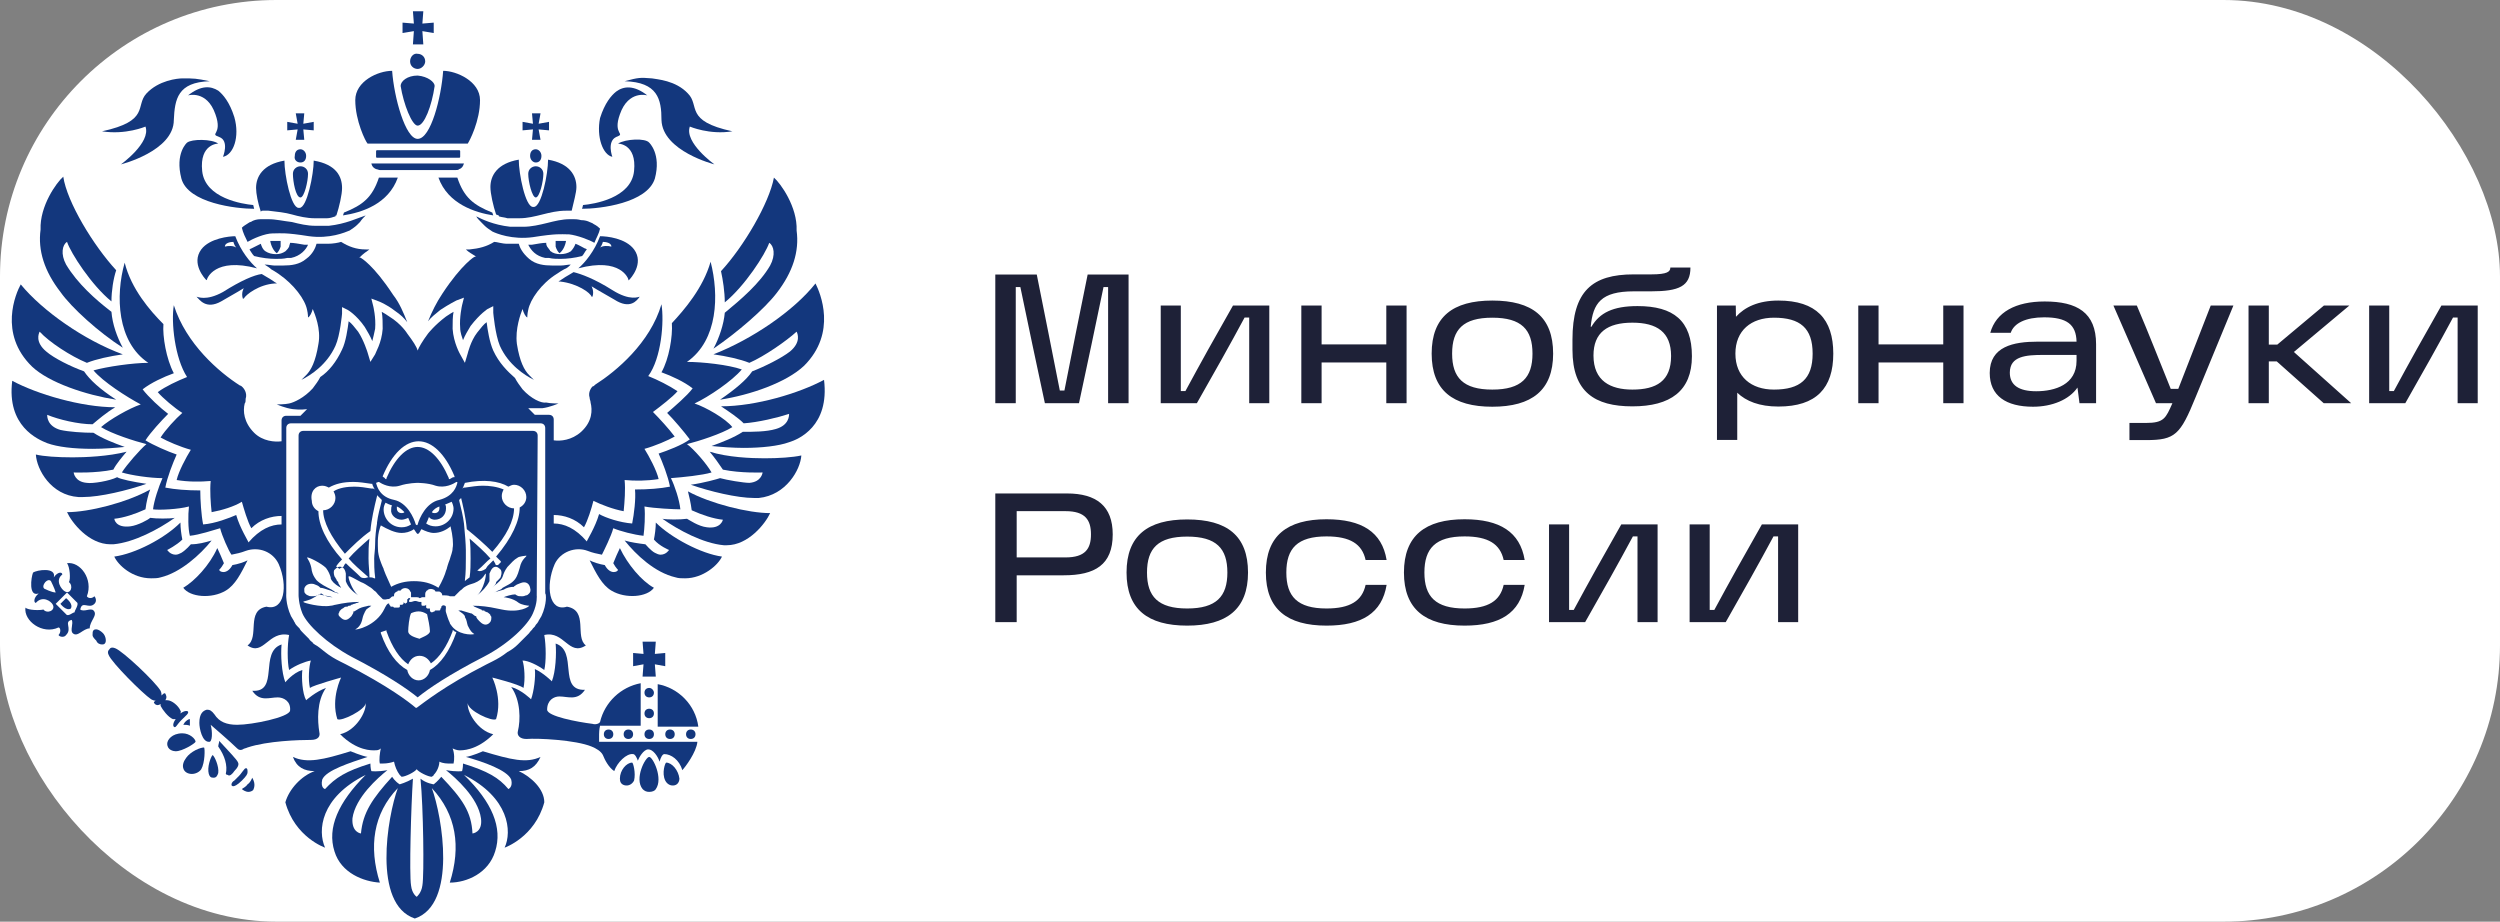 <?xml version="1.0" encoding="UTF-8"?> <svg xmlns="http://www.w3.org/2000/svg" width="217" height="80" viewBox="0 0 217 80" fill="none"><rect x="0" y="0" width="217" height="80" fill="#808080" stroke="none"/> <g clip-path="url(#clip0_2301_40091)"> <rect width="217" height="80" rx="24" fill="white"></rect> <path d="M56.351 59.713C56.105 59.713 55.941 59.877 55.941 60.123C55.941 60.369 56.105 60.533 56.351 60.533C56.597 60.533 56.761 60.369 56.761 60.123C56.761 59.959 56.597 59.713 56.351 59.713Z" fill="#13377D"></path> <path d="M57.746 63.733C57.746 63.979 57.91 64.143 58.156 64.143C58.402 64.143 58.566 63.979 58.566 63.733C58.566 63.487 58.402 63.322 58.156 63.322C57.91 63.322 57.746 63.487 57.746 63.733Z" fill="#13377D"></path> <path d="M56.351 63.322C56.105 63.322 55.941 63.487 55.941 63.733C55.941 63.979 56.105 64.143 56.351 64.143C56.597 64.143 56.761 63.979 56.761 63.733C56.761 63.487 56.597 63.322 56.351 63.322Z" fill="#13377D"></path> <path d="M59.549 63.733C59.549 63.979 59.713 64.143 59.959 64.143C60.205 64.143 60.37 63.979 60.37 63.733C60.37 63.487 60.205 63.322 59.959 63.322C59.713 63.322 59.549 63.487 59.549 63.733Z" fill="#13377D"></path> <path d="M55.775 55.694L55.857 56.76L54.954 56.678V57.826L55.857 57.662L55.775 58.729H56.923L56.841 57.662L57.743 57.826V56.678L56.841 56.76L56.923 55.694H55.775Z" fill="#13377D"></path> <path d="M57.088 59.385V63.077H60.615C60.369 61.19 58.893 59.713 57.088 59.385Z" fill="#13377D"></path> <path d="M56.351 61.518C56.105 61.518 55.941 61.682 55.941 61.928C55.941 62.174 56.105 62.338 56.351 62.338C56.597 62.338 56.761 62.174 56.761 61.928C56.761 61.682 56.597 61.518 56.351 61.518Z" fill="#13377D"></path> <path d="M57.826 66.194C57.744 66.194 57.416 67.096 57.744 67.752C57.908 68.08 58.236 68.244 58.564 68.162C58.892 68.08 58.974 67.752 58.974 67.588C58.892 66.85 58.318 66.194 57.826 66.194Z" fill="#13377D"></path> <path d="M54.873 66.194C54.381 66.194 53.807 66.85 53.807 67.588C53.807 67.834 53.889 68.08 54.217 68.162C54.545 68.244 54.873 68.08 55.037 67.752C55.201 67.096 54.955 66.194 54.873 66.194Z" fill="#13377D"></path> <path d="M56.35 65.701C56.022 65.701 55.038 67.588 55.776 68.49C55.94 68.654 56.104 68.736 56.35 68.736C56.596 68.736 56.843 68.654 56.925 68.49C57.581 67.588 56.678 65.701 56.35 65.701Z" fill="#13377D"></path> <path d="M52.002 63.733C52.002 63.322 52.084 62.994 52.084 62.994H55.612V62.666V60.041V59.303C53.889 59.631 52.494 60.944 52.084 62.666C52.002 62.83 51.674 62.912 51.428 62.83C50.116 62.666 47.491 62.174 47.491 61.6C47.491 60.78 48.065 60.452 48.557 60.452C49.295 60.452 50.116 60.862 50.772 59.877C48.393 59.959 50.198 56.514 48.229 55.858C48.311 56.76 48.229 58.319 47.901 59.139C47.901 59.139 47.163 58.401 46.424 58.073C46.506 58.729 46.342 60.041 46.096 60.698C46.096 60.698 45.276 59.877 44.373 59.631C45.194 60.78 45.194 62.502 44.948 63.487C44.866 63.815 45.112 64.143 45.686 64.143C46.67 64.061 49.952 64.225 51.346 64.799C51.756 64.963 52.166 65.209 52.33 65.537C52.494 65.948 52.822 66.604 53.315 66.932C53.561 66.194 54.381 65.373 54.955 65.455C55.119 65.455 55.283 65.783 55.365 66.029C55.447 65.783 55.858 65.045 56.268 65.045C56.678 65.045 57.088 65.619 57.252 66.112C57.334 65.783 57.498 65.455 57.662 65.455C58.236 65.455 58.975 65.948 59.221 66.85C59.467 66.604 60.451 65.291 60.533 64.389H52.002C52.002 64.471 52.002 64.143 52.002 63.733Z" fill="#13377D"></path> <path d="M54.134 63.733C54.134 63.979 54.298 64.143 54.544 64.143C54.79 64.143 54.954 63.979 54.954 63.733C54.954 63.487 54.79 63.322 54.544 63.322C54.298 63.322 54.134 63.487 54.134 63.733Z" fill="#13377D"></path> <path d="M52.414 63.733C52.414 63.979 52.578 64.143 52.824 64.143C53.07 64.143 53.234 63.979 53.234 63.733C53.234 63.487 53.07 63.322 52.824 63.322C52.578 63.322 52.414 63.487 52.414 63.733Z" fill="#13377D"></path> <path d="M18.452 65.537C18.288 65.701 17.96 66.603 18.124 67.178C18.206 67.424 18.288 67.506 18.534 67.506C18.78 67.506 18.862 67.342 18.944 67.096C19.026 66.522 18.616 65.619 18.452 65.537Z" fill="#13377D"></path> <path d="M21.487 68.08C21.323 68.326 21.076 68.408 20.994 68.49C21.076 68.572 21.323 68.736 21.569 68.736C21.733 68.736 21.897 68.654 21.979 68.572C22.225 68.08 21.979 67.67 21.897 67.506C21.815 67.67 21.733 67.916 21.487 68.08Z" fill="#13377D"></path> <path d="M20.338 66.932C20.666 66.604 20.748 66.358 20.666 66.194C20.584 65.947 19.846 65.209 19.026 64.307C19.026 64.471 18.944 64.635 18.944 64.799C19.518 65.619 19.764 66.439 19.6 67.178C19.682 67.26 19.682 67.26 19.764 67.26C19.928 67.424 20.174 67.178 20.338 66.932Z" fill="#13377D"></path> <path d="M21.489 67.014C21.489 66.85 21.489 66.768 21.407 66.686H21.325C21.243 66.686 21.161 66.85 21.079 66.932C20.997 67.014 20.915 67.178 20.751 67.342C20.587 67.506 20.505 67.588 20.34 67.752C20.176 67.834 20.094 67.998 20.094 68.08C20.094 68.08 20.094 68.08 20.094 68.162C20.176 68.244 20.176 68.244 20.259 68.244C20.34 68.244 20.587 68.162 20.997 67.752C21.407 67.342 21.489 67.178 21.489 67.014Z" fill="#13377D"></path> <path d="M16.072 62.666C16.072 62.666 15.99 62.748 15.908 62.912C16.072 62.912 16.318 62.912 16.482 62.994C16.482 62.83 16.482 62.584 16.482 62.42C16.318 62.42 16.154 62.584 16.072 62.666Z" fill="#13377D"></path> <path d="M18.287 62.912C18.287 62.912 20.01 64.389 20.584 64.963C20.748 65.127 20.912 65.127 21.076 65.045C21.158 64.963 21.323 64.963 21.487 64.881C23.209 64.307 25.998 64.225 26.983 64.225C27.639 64.225 27.803 63.897 27.721 63.569C27.557 62.584 27.475 60.861 28.295 59.713C27.393 60.041 26.572 60.779 26.572 60.779C26.244 60.205 26.162 58.811 26.244 58.154C25.424 58.401 24.768 59.221 24.768 59.221C24.44 58.401 24.358 56.842 24.44 55.94C22.471 56.596 24.276 60.123 21.897 59.959C22.553 60.944 23.373 60.533 24.111 60.533C24.604 60.533 25.26 60.861 25.178 61.682C25.096 62.256 21.897 62.912 20.584 62.912C19.682 62.912 19.026 62.666 18.616 62.01C18.369 61.682 18.205 61.6 17.959 61.6C17.631 61.682 17.303 61.928 17.303 62.748C17.303 63.24 17.549 64.389 18.123 64.389C18.451 64.471 18.451 63.486 18.287 62.912Z" fill="#13377D"></path> <path d="M15.006 62.42C15.088 62.42 15.17 62.42 15.252 62.42C15.006 62.748 15.006 62.994 15.088 63.076C15.252 63.24 15.334 62.912 15.745 62.502C16.155 62.092 16.401 61.928 16.319 61.764C16.237 61.682 15.991 61.682 15.662 61.928C15.662 61.846 15.745 61.764 15.662 61.682C15.498 61.272 14.924 60.78 14.514 60.78C14.432 60.78 14.432 60.78 14.35 60.78C14.514 60.533 14.432 60.369 14.35 60.205C14.268 60.123 14.186 60.205 14.022 60.369C14.022 60.287 14.022 60.123 13.94 59.959C13.448 59.139 10.659 56.514 10.002 56.268C9.592 56.104 9.51 56.35 9.51 56.35C9.51 56.35 9.264 56.514 9.428 56.842C9.674 57.498 12.381 60.205 13.12 60.698C13.284 60.78 13.448 60.862 13.53 60.78C13.366 60.944 13.284 60.944 13.448 61.108C13.53 61.19 13.694 61.272 13.94 61.108C13.94 61.19 13.94 61.19 13.94 61.272C14.104 61.6 14.596 62.256 15.006 62.42Z" fill="#13377D"></path> <path d="M16.976 64.389C16.976 64.143 16.484 63.651 15.828 63.651C14.925 63.651 14.515 64.225 14.515 64.553C14.515 65.127 15.089 65.209 15.253 65.209C15.828 65.209 16.894 64.553 16.976 64.389Z" fill="#13377D"></path> <path d="M16.156 65.783C15.909 66.112 15.828 66.44 15.909 66.686C15.992 67.014 16.32 67.178 16.648 67.178C16.976 67.178 17.304 67.014 17.468 66.768C17.796 66.194 17.796 64.963 17.714 64.881C17.386 64.881 16.566 65.209 16.156 65.783Z" fill="#13377D"></path> <path d="M8.115 52.987C7.869 52.741 7.295 53.151 6.966 52.905C7.13 52.084 7.705 52.905 8.197 52.413C8.443 52.166 8.279 51.838 8.197 51.756C7.951 52.002 7.623 51.92 7.541 51.756C8.115 50.28 6.966 48.721 5.818 48.885C6.064 49.213 6.146 50.28 5.982 50.526C6.392 50.854 6.146 51.592 5.654 51.346C5.326 51.182 4.752 50.362 5.408 49.87C5.408 49.623 4.998 49.623 4.67 50.116C4.916 49.213 3.193 49.459 2.865 49.706C2.701 50.116 2.455 51.838 3.357 51.51C2.865 51.92 2.947 52.331 3.111 52.331C3.685 51.674 4.423 52.166 4.588 52.495C4.834 52.987 4.095 53.315 3.767 52.905C3.521 52.987 2.455 52.987 2.209 52.741C2.045 53.889 3.685 55.12 5.08 54.463C5.244 54.463 5.326 54.873 5.08 55.12C5.162 55.283 5.572 55.366 5.736 55.12C6.31 54.545 5.49 53.971 6.228 53.807C6.392 54.135 6.064 54.709 6.31 54.955C6.72 55.366 7.212 54.545 7.787 54.545C7.787 53.889 8.525 53.397 8.115 52.987ZM3.849 51.1C3.849 51.1 3.603 50.936 3.931 50.526C4.259 50.198 4.423 50.444 4.423 50.444C4.423 50.444 4.752 51.1 4.834 51.428C4.505 51.428 3.849 51.1 3.849 51.1ZM6.474 53.151C6.31 53.151 5.9 53.561 5.736 53.315L4.834 52.413L5.326 51.92L5.818 51.428L6.72 52.331C6.802 52.577 6.474 52.987 6.474 53.151Z" fill="#13377D"></path> <path d="M8.362 54.627C8.28 54.627 8.198 54.627 8.116 54.709C8.034 54.791 8.034 54.955 8.034 55.12C8.034 55.284 8.198 55.448 8.362 55.612C8.444 55.858 8.69 55.94 8.854 55.94C8.936 55.94 9.018 55.94 9.1 55.858C9.264 55.694 9.182 55.202 8.936 54.955C8.772 54.791 8.526 54.627 8.362 54.627Z" fill="#13377D"></path> <path d="M5.736 51.92L5.49 52.166L5.244 52.413C5.244 52.413 5.736 53.069 6.146 52.823C6.393 52.413 5.736 51.92 5.736 51.92Z" fill="#13377D"></path> <path d="M53.642 49.46C53.642 49.624 52.986 49.952 52.494 49.049C52.002 48.967 51.51 48.803 51.182 48.639C51.756 49.788 52.248 50.772 53.068 51.264C54.299 52.002 56.185 51.838 56.76 51.018C55.693 50.444 54.463 48.967 53.807 47.573C53.642 47.901 53.396 48.475 53.232 48.885C53.314 49.049 53.478 49.295 53.642 49.46Z" fill="#13377D"></path> <path d="M65.044 31.495C66.357 30.921 68.243 29.608 69.146 28.788C69.228 28.952 69.556 29.69 68.572 30.51C67.833 31.085 66.357 31.823 65.29 32.233C64.798 32.971 63.814 33.792 62.501 34.694C65.126 34.284 68.243 33.217 69.802 31.741C72.673 28.87 71.197 25.424 70.786 24.604C68.9 26.983 65.29 29.444 61.927 30.756C63.075 30.921 64.224 31.167 65.044 31.495Z" fill="#13377D"></path> <path d="M62.911 26.245C64.634 24.85 66.439 22.061 66.767 21.077C67.177 21.323 67.341 22.143 66.849 23.046C65.947 24.604 64.306 25.999 62.911 27.147C62.829 28.131 62.419 29.362 61.927 30.264C63.978 28.87 66.357 26.819 67.423 25.424C68.818 23.62 69.392 21.815 69.146 20.011C69.228 17.96 67.751 15.909 67.177 15.417C66.767 17.632 64.552 21.405 62.583 23.538C62.747 24.276 62.911 25.343 62.911 26.245Z" fill="#13377D"></path> <path d="M61.6 39.206C62.01 39.698 62.42 40.272 62.748 40.764C64.307 41.092 66.194 41.01 66.194 41.01C66.194 41.01 66.112 41.831 65.045 41.913C64.553 41.913 63.077 41.667 62.502 41.502C62.256 41.585 61.108 41.913 59.959 42.077C61.6 42.651 63.979 43.225 65.455 43.225C65.62 43.225 65.701 43.225 65.866 43.225C68.244 42.979 69.475 40.764 69.557 39.534C68.819 39.698 67.588 39.78 66.358 39.78C65.209 39.78 63.159 39.698 61.6 39.206Z" fill="#13377D"></path> <path d="M71.526 32.971C69.393 34.12 65.62 35.268 62.585 35.268C63.323 35.761 64.061 36.253 64.553 36.745C65.784 36.663 67.506 36.253 68.491 35.925C68.491 36.089 68.491 36.909 67.342 37.237C66.522 37.483 65.374 37.483 64.471 37.483C63.733 37.975 62.667 38.385 61.764 38.714C62.585 38.796 63.651 38.878 64.553 38.878C66.112 38.878 67.588 38.714 68.491 38.385C69.311 38.139 72.018 36.991 71.526 32.971Z" fill="#13377D"></path> <path d="M60.041 44.292C60.943 44.702 61.928 45.03 62.748 45.112C62.748 45.112 62.584 45.932 61.354 45.768C60.615 45.686 59.795 45.112 59.631 45.03C59.057 45.112 57.908 45.112 57.498 45.03C58.893 46.014 61.026 47.163 62.83 47.327C62.912 47.327 62.994 47.327 63.076 47.327C64.963 47.327 66.439 45.44 66.85 44.538C64.963 44.538 61.682 43.718 59.713 42.651C59.795 42.979 59.959 43.636 60.041 44.292Z" fill="#13377D"></path> <path d="M56.76 46.834C57.252 47.409 58.072 47.737 58.072 47.737C58.072 47.737 57.826 48.147 57.334 48.147C57.17 48.147 57.006 48.065 56.842 47.983C56.514 47.819 56.022 47.245 56.022 47.245C55.365 47.163 54.791 47.081 54.217 46.916C55.202 48.147 56.842 49.706 58.647 50.116C58.893 50.198 59.139 50.198 59.467 50.198C61.026 50.198 62.338 49.049 62.666 48.311C60.861 48.065 58.237 46.67 56.924 45.358C56.924 45.85 56.842 46.424 56.76 46.834Z" fill="#13377D"></path> <path d="M45.03 66.932C45.932 66.932 46.507 66.604 46.917 65.701C45.686 66.275 44.374 65.947 41.913 65.209C41.913 65.209 41.011 65.619 40.437 65.701C41.913 66.111 44.046 66.85 44.374 67.67C44.538 68.326 44.128 68.49 44.128 68.49C43.307 67.506 42.323 66.932 40.19 66.275C40.19 66.686 40.108 66.932 40.108 66.932C40.108 66.932 39.698 67.014 38.714 66.85C39.534 67.506 41.503 69.229 41.749 71.033C41.913 72.264 41.011 72.346 41.011 72.346C40.929 70.459 40.108 69.311 38.304 67.424C38.304 67.424 37.976 67.834 37.648 68.08C37.648 68.08 36.991 67.998 36.499 67.588C36.745 70.049 36.827 75.955 36.663 76.857C36.581 77.514 36.171 77.842 36.171 77.842C36.171 77.842 35.761 77.596 35.679 76.857C35.515 75.873 35.679 69.967 35.843 67.588C35.269 67.916 34.694 68.08 34.694 68.08C34.284 67.834 34.038 67.424 34.038 67.424C32.316 69.311 31.495 70.541 31.331 72.346C31.331 72.346 30.511 72.264 30.593 71.033C30.839 69.229 32.808 67.506 33.628 66.85C32.726 67.014 32.233 66.932 32.233 66.932C32.233 66.932 32.151 66.686 32.151 66.275C30.019 66.932 29.116 67.506 28.214 68.49C28.214 68.49 27.804 68.408 27.968 67.67C28.296 66.85 30.429 66.194 31.905 65.701C31.413 65.619 30.429 65.209 30.429 65.209C28.05 65.947 26.655 66.275 25.425 65.701C25.753 66.604 26.409 66.932 27.312 66.932C26.163 67.342 25.097 68.49 24.769 69.639C25.589 72.674 28.214 73.576 28.214 73.576C27.558 72.1 27.804 69.229 31.741 67.26C29.362 69.639 28.378 71.853 29.034 73.904C29.608 75.791 31.577 76.529 32.972 76.611C31.987 73.494 32.398 70.623 34.53 68.408C33.628 70.869 32.316 78.498 36.007 79.728C39.698 78.498 38.386 70.869 37.483 68.408C39.616 70.705 40.026 73.494 39.042 76.611C40.519 76.611 42.405 75.791 42.979 73.904C43.636 71.853 42.733 69.639 40.272 67.26C44.21 69.229 44.456 72.182 43.8 73.576C43.8 73.576 46.425 72.674 47.245 69.639C47.245 68.49 46.096 67.424 45.03 66.932Z" fill="#13377D"></path> <path d="M19.599 51.264C20.42 50.772 20.912 49.788 21.486 48.639C21.158 48.803 20.666 48.967 20.174 49.049C19.682 49.952 19.025 49.624 19.025 49.46C19.189 49.295 19.354 49.049 19.436 48.885C19.271 48.475 19.025 47.901 18.861 47.573C18.205 49.049 16.893 50.444 15.908 51.018C16.482 51.838 18.369 52.002 19.599 51.264Z" fill="#13377D"></path> <path d="M10.085 34.694C8.69 33.792 7.788 32.971 7.296 32.233C6.148 31.823 4.671 31.085 4.015 30.511C3.03 29.69 3.359 28.952 3.441 28.788C4.261 29.69 6.148 30.921 7.542 31.495C8.362 31.167 9.511 30.921 10.659 30.757C7.296 29.526 3.687 26.983 1.8 24.686C1.39 25.425 -0.169 28.952 2.784 31.823C4.261 33.218 7.46 34.284 10.085 34.694Z" fill="#13377D"></path> <path d="M10.659 30.183C10.167 29.28 9.756 28.132 9.674 27.065C8.28 25.999 6.721 24.605 5.737 22.964C5.245 22.061 5.409 21.241 5.819 20.995C6.147 21.98 7.952 24.768 9.674 26.163C9.674 25.261 9.838 24.194 10.085 23.456C8.116 21.323 5.819 17.55 5.491 15.335C4.917 15.827 3.44 17.878 3.522 19.929C3.276 21.733 3.85 23.538 5.245 25.343C6.229 26.737 8.608 28.87 10.659 30.183Z" fill="#13377D"></path> <path d="M9.838 40.764C10.085 40.272 10.577 39.698 10.987 39.206C9.428 39.616 7.378 39.698 6.311 39.698C4.999 39.698 3.768 39.616 3.112 39.452C3.194 40.764 4.424 42.979 6.803 43.143C6.967 43.143 7.049 43.143 7.213 43.143C8.69 43.143 11.069 42.569 12.71 41.995C11.561 41.831 10.413 41.585 10.167 41.42C9.51 41.749 8.034 41.995 7.542 41.913C6.475 41.831 6.393 41.01 6.393 41.01C6.393 41.01 8.28 41.092 9.838 40.764Z" fill="#13377D"></path> <path d="M4.097 38.467C4.999 38.795 6.394 38.959 8.035 38.959C9.019 38.959 10.003 38.877 10.824 38.795C9.921 38.467 8.855 38.057 8.117 37.565C7.214 37.565 5.984 37.483 5.246 37.319C4.097 36.991 4.097 36.17 4.097 36.006C5.082 36.417 6.804 36.827 8.035 36.827C8.527 36.417 9.183 35.842 10.003 35.35C7.05 35.35 3.195 34.202 1.062 33.053C0.57 36.991 3.277 38.139 4.097 38.467Z" fill="#13377D"></path> <path d="M9.592 47.245C9.674 47.245 9.756 47.245 9.838 47.245C11.643 47.081 13.776 45.932 15.17 44.948C14.76 45.03 13.53 45.03 13.037 44.948C12.873 45.112 11.971 45.604 11.315 45.686C10.002 45.85 9.92 45.03 9.92 45.03C10.741 44.948 11.725 44.62 12.627 44.209C12.709 43.553 12.873 42.897 13.037 42.487C10.986 43.635 7.705 44.456 5.819 44.456C6.229 45.358 7.705 47.245 9.592 47.245Z" fill="#13377D"></path> <path d="M13.119 50.198C13.366 50.198 13.694 50.198 13.94 50.116C15.662 49.706 17.385 48.147 18.369 46.916C17.795 47.081 17.221 47.245 16.565 47.245C16.565 47.245 16.154 47.737 15.744 47.983C15.58 48.065 15.416 48.147 15.252 48.147C14.76 48.147 14.514 47.737 14.514 47.737C14.514 47.737 15.334 47.327 15.826 46.834C15.744 46.424 15.662 45.85 15.662 45.358C14.268 46.752 11.725 48.065 9.92 48.311C10.248 49.049 11.479 50.198 13.119 50.198Z" fill="#13377D"></path> <path d="M35.596 5.327C35.596 5.737 35.924 5.984 36.252 5.984C36.58 5.984 36.908 5.655 36.908 5.327C36.908 4.917 36.58 4.671 36.252 4.671C35.924 4.589 35.596 4.917 35.596 5.327Z" fill="#13377D"></path> <path d="M35.842 3.851H36.744L36.662 2.702L37.647 2.867V1.964L36.662 2.046L36.744 0.98H35.842L35.924 2.046L34.94 1.964V2.867L35.924 2.702L35.842 3.851Z" fill="#13377D"></path> <path d="M32.643 14.679C32.725 14.679 32.889 14.761 32.971 14.761H39.534C39.698 14.761 39.78 14.761 39.862 14.679C40.108 14.597 40.19 14.433 40.272 14.187H32.233C32.315 14.515 32.479 14.597 32.643 14.679Z" fill="#13377D"></path> <path d="M39.862 13.694C39.944 13.694 39.944 13.612 39.944 13.612V13.12C39.944 13.038 39.862 13.038 39.862 13.038H32.725C32.643 13.038 32.643 13.12 32.643 13.12V13.612C32.643 13.694 32.725 13.694 32.725 13.694H39.862Z" fill="#13377D"></path> <path d="M40.6 12.464C40.764 12.218 41.666 10.495 41.666 8.691C41.666 7.05 39.615 6.148 38.467 6.148C38.303 8.445 37.401 12.054 36.252 12.054C35.186 12.054 34.201 8.445 34.037 6.148C32.807 6.148 30.838 7.05 30.838 8.691C30.838 10.495 31.741 12.3 31.905 12.464H40.6Z" fill="#13377D"></path> <path d="M36.252 10.905C36.826 10.905 37.482 9.183 37.728 7.46C37.728 7.132 37.154 6.64 36.252 6.558C35.35 6.558 34.775 7.05 34.775 7.46C35.022 9.019 35.76 10.905 36.252 10.905Z" fill="#13377D"></path> <path d="M46.67 37.811C46.67 37.565 46.506 37.401 46.26 37.401H26.326C26.08 37.401 25.916 37.565 25.916 37.811V51.51V51.592V51.674C25.916 51.674 25.916 52.412 26.244 53.233C26.655 54.217 28.377 55.858 30.51 57.006C33.545 58.565 35.35 59.795 36.252 60.533C37.154 59.795 38.959 58.565 41.994 57.006C44.209 55.858 45.85 54.217 46.26 53.233C46.67 52.33 46.588 51.674 46.588 51.674L46.67 37.811ZM39.944 42.815V42.897C40.19 43.881 40.436 44.948 40.518 45.932C41.338 46.588 42.076 47.245 42.733 47.901C43.963 46.506 44.619 45.194 44.619 44.127C44.045 44.127 43.553 43.635 43.553 43.061C43.553 42.815 43.635 42.651 43.717 42.487C43.143 42.241 42.486 42.159 41.912 42.159C41.42 42.159 40.928 42.241 40.354 42.323H40.272L40.108 42.405L40.19 42.323C40.272 42.159 40.272 42.077 40.354 41.913C41.994 41.584 43.307 41.748 44.127 42.241C44.291 42.159 44.455 42.077 44.619 42.077C45.193 42.077 45.685 42.569 45.685 43.143C45.685 43.553 45.44 43.881 45.111 44.045C45.111 45.194 44.455 46.67 43.061 48.311C43.143 48.393 43.225 48.475 43.307 48.557C43.389 48.639 43.389 48.639 43.471 48.721V48.803C43.389 48.885 43.307 48.967 43.225 49.049H43.143C43.143 49.049 43.143 49.049 43.061 49.049C42.979 48.967 42.979 48.967 42.979 48.885C42.897 48.803 42.897 48.721 42.815 48.639C42.65 48.803 42.486 48.967 42.322 49.131L42.158 49.377C41.912 49.541 41.666 49.623 41.502 49.541H41.42L41.502 49.459C41.912 49.131 42.24 48.721 42.568 48.475C42.076 47.901 41.42 47.327 40.764 46.752C40.846 47.327 40.846 47.901 40.846 48.475C40.846 48.967 40.846 49.541 40.764 50.115C40.682 50.197 40.518 50.28 40.436 50.362L40.354 50.444V50.362C40.436 49.705 40.436 49.049 40.436 48.475C40.436 48.311 40.436 48.065 40.436 47.901V47.737C40.436 47.327 40.354 46.178 40.272 45.44C40.19 44.784 40.026 44.127 39.861 43.471V43.389C39.944 43.307 40.026 43.225 40.108 43.143L39.944 42.815ZM33.217 41.338C34.037 39.37 35.186 38.303 36.334 38.303C37.483 38.303 38.631 39.37 39.451 41.338V41.42H39.369C39.287 41.42 39.205 41.502 39.041 41.584H38.959V41.502C38.221 39.78 37.236 38.795 36.252 38.795C35.268 38.795 34.283 39.78 33.545 41.502V41.584H33.463C33.381 41.42 33.217 41.42 33.217 41.338ZM32.889 41.831C33.135 41.995 33.873 42.405 34.694 42.159C35.432 41.913 36.252 41.913 36.252 41.913C36.252 41.913 37.154 41.913 37.811 42.159C38.631 42.405 39.369 41.995 39.615 41.831C39.697 41.831 39.697 41.831 39.697 41.913C39.615 42.241 39.369 43.061 38.139 43.389C36.99 43.635 36.416 44.948 36.252 45.522C36.252 45.604 36.17 45.604 36.088 45.522C35.924 44.948 35.35 43.635 34.201 43.389C32.971 43.143 32.725 42.241 32.643 41.913C32.807 41.831 32.889 41.831 32.889 41.831ZM34.858 45.112C35.022 45.112 35.268 45.03 35.432 44.948C35.514 45.112 35.596 45.358 35.678 45.522C35.432 45.686 35.186 45.768 34.858 45.768C33.955 45.768 33.299 45.03 33.299 44.209C33.299 43.963 33.381 43.799 33.463 43.635C33.627 43.717 33.791 43.799 34.037 43.881C33.955 43.963 33.955 44.127 33.955 44.209C33.873 44.702 34.365 45.112 34.858 45.112ZM34.447 44.127C34.447 44.045 34.447 44.045 34.447 43.963C34.694 44.045 34.94 44.291 35.104 44.455C35.022 44.538 34.94 44.538 34.858 44.538C34.611 44.538 34.447 44.373 34.447 44.127ZM34.858 46.26C35.186 46.26 35.596 46.178 35.924 45.932C36.006 46.014 36.17 46.342 36.252 46.342C36.416 46.342 36.498 46.014 36.58 45.932C36.908 46.096 37.319 46.26 37.647 46.26C38.221 46.26 38.713 46.014 39.123 45.686C39.123 45.686 39.123 45.686 39.123 45.768C39.287 46.424 39.369 47.245 39.287 47.573C39.287 47.901 39.123 48.229 39.041 48.557C38.877 48.967 38.795 49.295 38.795 49.295C38.795 49.295 38.795 49.377 38.713 49.541C38.631 49.869 38.385 50.444 38.057 51.018C37.401 50.608 36.744 50.444 35.924 50.444C35.186 50.444 34.529 50.608 33.955 50.936C33.709 50.362 33.463 49.869 33.381 49.623C33.299 49.459 33.299 49.377 33.299 49.377C33.299 49.377 33.135 49.049 32.971 48.557C32.889 48.311 32.807 47.983 32.807 47.655C32.807 47.408 32.725 46.588 32.971 45.85C32.971 45.768 33.053 45.686 33.053 45.604C33.627 45.932 34.283 46.26 34.858 46.26ZM37.729 45.112C38.303 45.112 38.713 44.702 38.713 44.127C38.713 43.963 38.713 43.881 38.631 43.799C38.795 43.717 39.041 43.635 39.205 43.553C39.287 43.717 39.369 43.963 39.369 44.127C39.369 45.03 38.631 45.686 37.811 45.686C37.483 45.686 37.236 45.604 36.99 45.44C37.072 45.276 37.154 45.112 37.236 44.866C37.319 45.03 37.565 45.112 37.729 45.112ZM37.483 44.455C37.647 44.209 37.893 44.045 38.139 43.963C38.139 44.045 38.139 44.045 38.139 44.127C38.139 44.373 37.975 44.538 37.729 44.538C37.647 44.538 37.565 44.538 37.483 44.455ZM27.967 42.159C28.213 42.159 28.377 42.241 28.541 42.323C29.116 41.995 29.772 41.831 30.674 41.831C31.166 41.831 31.658 41.913 32.233 41.995H32.315C32.315 42.077 32.397 42.241 32.479 42.405L32.561 42.487L32.397 42.405C32.315 42.405 32.315 42.405 32.233 42.405C31.741 42.323 31.248 42.241 30.756 42.241C30.182 42.241 29.444 42.323 28.951 42.651C29.034 42.815 29.116 42.979 29.116 43.225C29.116 43.799 28.623 44.291 28.049 44.291C28.049 45.276 28.705 46.588 29.936 48.065C30.592 47.408 31.33 46.67 32.151 46.096C32.233 45.112 32.479 44.045 32.725 43.061V42.979L32.807 43.061C32.889 43.143 32.971 43.225 33.053 43.307C33.053 43.307 33.053 43.307 33.135 43.389V43.471C32.971 44.127 32.807 44.702 32.725 45.358V45.44C32.643 45.932 32.561 46.588 32.561 47.245C32.561 47.737 32.479 48.147 32.479 48.475C32.479 48.967 32.479 49.459 32.561 50.115V50.197H32.479C32.315 50.115 32.233 50.115 32.151 50.115H32.069V50.033C32.069 49.623 31.987 49.049 31.987 48.475C31.987 47.901 31.987 47.327 32.069 46.752C31.412 47.327 30.756 47.901 30.264 48.475C30.674 48.967 31.248 49.459 31.904 50.033L31.987 50.115H31.904C31.741 50.197 31.494 50.197 31.33 50.115C30.838 49.623 30.428 49.295 30.018 48.885C29.936 48.967 29.854 49.049 29.854 49.131L29.772 49.213C29.69 49.213 29.608 49.295 29.444 49.377L29.362 49.295C29.362 49.295 29.28 49.295 29.28 49.213H29.198V49.131C29.362 48.885 29.526 48.721 29.69 48.557C28.295 46.998 27.639 45.522 27.639 44.373C27.311 44.209 27.065 43.881 27.065 43.471C26.901 42.651 27.393 42.159 27.967 42.159ZM39.615 54.873C39.041 56.514 38.221 57.662 37.319 58.154C37.236 58.647 36.826 59.057 36.334 59.057C35.842 59.057 35.432 58.647 35.35 58.154C34.447 57.662 33.627 56.596 33.053 54.955V54.873L33.545 54.709V54.791C34.037 56.186 34.694 57.17 35.432 57.662C35.596 57.252 35.924 56.924 36.416 56.924C36.908 56.924 37.236 57.252 37.401 57.58C38.139 57.088 38.795 56.104 39.287 54.791V54.709H39.369C39.369 54.791 39.451 54.791 39.615 54.873ZM35.432 54.791C35.432 54.463 35.514 53.561 35.678 53.233C35.842 53.151 36.088 53.069 36.334 53.069C36.58 53.069 36.826 53.151 37.072 53.315C37.154 53.643 37.319 54.463 37.319 54.791C37.319 55.119 36.498 55.365 36.416 55.447C36.17 55.365 35.432 55.201 35.432 54.791ZM45.932 51.51C45.85 51.592 45.768 51.674 45.685 51.674C45.603 51.674 45.522 51.756 45.357 51.756H45.275C45.111 51.756 44.947 51.756 44.865 51.674C44.783 51.674 44.783 51.592 44.701 51.592C44.455 51.592 43.881 51.756 43.717 51.838C43.799 51.838 44.537 51.92 45.029 52.33C45.275 52.494 45.768 52.576 45.932 52.576C45.932 52.658 45.111 53.233 43.553 52.904L43.143 52.822C42.404 52.658 41.748 52.576 41.01 52.576C41.092 52.576 41.174 52.658 41.174 52.658C41.338 52.74 41.584 52.822 41.748 52.904C41.748 52.904 41.83 52.904 41.83 52.987H41.912C41.994 52.987 42.076 52.987 42.076 53.069C42.158 53.069 42.24 53.151 42.322 53.151C42.404 53.233 42.568 53.315 42.568 53.397C42.568 53.479 42.65 53.479 42.65 53.561C42.65 53.725 42.65 53.807 42.568 53.971C42.322 54.299 41.994 54.299 41.666 53.971L41.584 53.889C41.502 53.807 41.42 53.725 41.338 53.561V53.479C41.338 53.479 41.338 53.479 41.256 53.479C41.092 53.397 41.01 53.233 40.846 53.233C40.6 53.151 40.272 53.069 40.026 52.987C39.944 52.987 39.861 52.987 39.779 52.987C40.026 53.151 40.272 53.315 40.354 53.479C40.354 53.479 40.354 53.479 40.354 53.561C40.518 53.807 40.518 54.053 40.6 54.299C40.846 54.791 40.928 54.873 41.174 55.037C40.928 55.119 39.697 55.119 39.123 54.217C39.123 54.217 39.041 54.135 39.041 54.053C38.877 53.725 38.795 53.397 38.713 53.151C38.631 52.904 38.795 52.658 38.631 52.576C38.467 52.494 38.385 52.576 38.385 52.576C38.303 52.658 38.303 52.658 38.303 52.658V52.74C38.303 52.822 38.221 52.822 38.221 52.822V52.904C38.221 52.904 38.221 52.987 38.139 52.987C38.139 52.987 38.139 52.987 38.057 52.987C37.975 52.987 37.975 52.987 37.893 52.987C37.893 52.987 37.893 52.987 37.811 52.987C37.811 52.987 37.729 52.987 37.729 53.069C37.647 53.069 37.565 53.151 37.483 53.151C37.401 53.151 37.319 53.069 37.319 52.987C37.319 52.904 37.319 52.904 37.319 52.822C37.236 52.822 37.236 52.822 37.154 52.822C37.072 52.822 37.072 52.822 36.99 52.74C36.99 52.658 36.99 52.576 36.99 52.576C36.99 52.494 36.99 52.494 36.99 52.494C36.908 52.576 36.908 52.576 36.826 52.576C36.744 52.576 36.744 52.576 36.662 52.576C36.58 52.576 36.58 52.494 36.58 52.412V52.33C36.58 52.33 36.58 52.33 36.58 52.248C36.58 52.248 36.58 52.248 36.498 52.248H36.416C36.334 52.248 36.17 52.166 36.088 52.166C36.088 52.166 36.088 52.166 36.006 52.166C35.924 52.166 35.76 52.248 35.678 52.248H35.596H35.514C35.514 52.248 35.514 52.248 35.514 52.166C35.514 52.166 35.514 52.166 35.514 52.084L35.596 52.002C35.596 52.002 35.596 52.002 35.596 51.92C35.514 51.92 35.514 51.92 35.432 51.92V52.002C35.432 52.002 35.432 52.002 35.35 52.002V52.084V52.166C35.35 52.248 35.35 52.33 35.268 52.33C35.186 52.412 35.186 52.412 35.104 52.33C35.104 52.33 35.022 52.33 35.022 52.248C35.022 52.248 34.94 52.248 34.94 52.166C34.94 52.166 34.94 52.248 35.022 52.248C35.022 52.33 35.022 52.33 35.022 52.412C34.94 52.494 34.94 52.494 34.858 52.494H34.776H34.694C34.694 52.576 34.776 52.576 34.694 52.658C34.694 52.74 34.611 52.74 34.529 52.74C34.447 52.74 34.447 52.74 34.365 52.74C34.365 52.74 34.365 52.74 34.283 52.74H34.201L34.119 52.658C34.119 52.658 34.037 52.658 33.955 52.658C33.955 52.658 33.873 52.658 33.873 52.576L33.791 52.494V52.412C33.627 52.248 33.381 52.822 33.381 52.822C32.643 54.381 30.838 54.709 30.838 54.627C30.838 54.627 31.248 54.463 31.412 53.889C31.494 53.561 31.494 53.479 31.658 53.151C31.658 53.069 31.741 53.069 31.741 52.987C31.823 52.822 32.069 52.74 32.233 52.576C32.151 52.576 32.069 52.576 31.987 52.576C31.741 52.658 31.494 52.658 31.166 52.822C31.002 52.904 30.92 52.987 30.756 53.069C30.756 53.069 30.756 53.069 30.674 53.069V53.151C30.674 53.233 30.592 53.315 30.51 53.479L30.428 53.561C30.1 53.889 29.854 53.889 29.526 53.561L29.444 53.479C29.362 53.397 29.362 53.233 29.444 53.151C29.444 53.069 29.526 52.987 29.608 52.904C29.69 52.822 29.772 52.822 29.854 52.74C29.936 52.658 30.018 52.658 30.1 52.658C30.182 52.658 30.182 52.658 30.264 52.576C30.264 52.576 30.346 52.576 30.428 52.576C30.428 52.576 30.428 52.494 30.51 52.494C30.592 52.494 30.674 52.412 30.756 52.412C30.838 52.412 30.92 52.33 31.002 52.33C31.002 52.33 31.084 52.33 31.166 52.248C30.51 52.248 29.854 52.33 29.116 52.494C29.034 52.494 28.869 52.576 28.705 52.576C27.885 52.74 26.326 52.33 26.326 52.248C26.326 52.166 26.737 52.166 27.147 51.92C27.475 51.756 27.639 51.592 27.885 51.51C28.295 51.838 28.787 51.838 28.869 51.838C28.705 51.756 27.967 51.674 27.721 51.592C27.721 51.592 27.639 51.674 27.557 51.674C27.393 51.756 27.229 51.756 27.065 51.756C26.983 51.756 26.819 51.756 26.737 51.674C26.655 51.674 26.573 51.592 26.491 51.51C26.409 51.428 26.409 51.346 26.409 51.1C26.491 50.772 26.819 50.608 27.229 50.69C27.475 50.772 27.639 50.854 27.721 50.936L27.803 51.018C28.049 51.018 28.377 51.182 28.705 51.264C29.034 51.428 29.28 51.51 29.444 51.51C29.362 51.51 29.28 51.428 29.198 51.428C29.116 51.428 29.034 51.346 29.034 51.346C28.951 51.264 28.869 51.264 28.787 51.182C28.295 50.936 27.803 50.69 27.475 50.362C27.229 50.033 27.147 49.869 27.065 49.541C26.983 48.803 26.655 48.475 26.655 48.393C26.737 48.311 27.885 48.885 28.295 49.295C28.541 49.623 28.623 49.869 28.705 50.115V50.197C28.787 50.444 29.034 50.69 29.444 50.936C29.526 50.936 29.526 51.018 29.608 51.018C29.526 50.854 29.444 50.772 29.362 50.608V50.526L29.28 50.444C29.28 50.444 29.198 50.362 29.198 50.28C29.116 50.197 29.116 50.115 29.034 50.033C28.951 49.787 28.951 49.541 29.034 49.459C29.116 49.377 29.198 49.295 29.362 49.213C29.69 49.131 29.936 49.295 30.018 49.787C30.018 49.869 30.018 49.951 30.018 50.033C30.018 50.115 30.018 50.197 30.018 50.28V50.362C30.018 50.362 30.018 50.362 30.018 50.444C30.182 50.936 30.592 51.346 31.084 51.674C30.51 51.182 30.182 50.033 30.264 50.033C30.346 49.951 30.838 50.28 31.33 50.526C31.576 50.608 31.823 50.772 32.069 50.936C32.233 51.018 32.397 51.182 32.479 51.264C32.643 51.346 32.725 51.51 32.807 51.592C32.889 51.674 32.971 51.756 33.053 51.838C33.135 51.92 33.135 51.92 33.217 52.002C33.381 52.084 33.627 52.002 33.627 52.002C33.709 52.002 33.791 52.002 33.873 51.92C33.873 51.92 33.873 51.92 33.955 51.838C34.037 51.756 34.119 51.756 34.201 51.756V51.674C34.201 51.51 34.283 51.428 34.447 51.346C34.447 51.346 34.529 51.346 34.529 51.264H34.611H34.694H34.776C34.776 51.182 34.858 51.182 34.94 51.1C35.104 51.018 35.35 51.018 35.514 51.182C35.596 51.264 35.596 51.346 35.678 51.428V51.51C35.678 51.592 35.678 51.592 35.678 51.674C35.678 51.756 35.678 51.756 35.678 51.838C35.76 51.838 35.924 51.838 36.006 51.838C36.088 51.838 36.088 51.838 36.17 51.838C36.252 51.838 36.334 51.838 36.416 51.92C36.498 51.92 36.58 51.838 36.662 51.838C36.744 51.838 36.744 51.838 36.826 51.838H36.908C36.908 51.756 36.908 51.674 36.908 51.592C36.908 51.51 36.908 51.428 36.99 51.346C36.99 51.346 36.99 51.264 37.072 51.264L37.154 51.182C37.319 51.1 37.483 51.1 37.647 51.182C37.729 51.182 37.729 51.264 37.811 51.346C37.893 51.346 37.893 51.346 37.975 51.346H38.057H38.139C38.303 51.428 38.385 51.51 38.385 51.674C38.385 51.674 38.385 51.674 38.467 51.674H38.549C38.549 51.674 38.959 51.674 39.041 51.756H39.451C39.533 51.674 39.533 51.674 39.615 51.592C39.697 51.51 39.861 51.346 39.944 51.264C40.108 51.182 40.19 51.018 40.354 50.936C40.6 50.772 40.928 50.69 41.174 50.608C41.994 50.28 42.076 49.787 42.158 49.787C42.24 49.869 41.994 51.182 41.42 51.674C41.83 51.346 42.24 50.936 42.486 50.444C42.486 50.444 42.486 50.444 42.486 50.362V50.28C42.486 50.197 42.486 50.115 42.486 50.033C42.486 49.951 42.486 49.869 42.486 49.787C42.65 49.377 42.815 49.131 43.143 49.213C43.307 49.295 43.389 49.377 43.471 49.459C43.553 49.623 43.553 49.787 43.471 50.033C43.471 50.115 43.389 50.197 43.307 50.28C43.225 50.362 43.225 50.362 43.143 50.444L43.061 50.526V50.608C42.979 50.772 42.897 50.854 42.733 51.018C42.815 50.936 42.815 50.936 42.897 50.854C43.307 50.526 43.553 50.28 43.635 50.033C43.717 49.787 43.799 49.541 44.045 49.213C44.455 48.803 44.537 48.639 44.947 48.393C45.029 48.311 45.603 48.229 45.685 48.229C45.768 48.311 45.275 48.475 45.111 49.295C45.029 49.541 44.947 49.951 44.701 50.28C44.373 50.69 44.045 50.772 43.635 51.018L43.553 51.1C43.471 51.182 43.389 51.182 43.225 51.264C43.061 51.346 42.979 51.428 42.897 51.428C43.143 51.346 43.389 51.264 43.717 51.182C43.963 51.018 44.291 50.936 44.619 50.936C44.619 50.936 44.619 50.854 44.701 50.854C44.783 50.772 44.947 50.69 45.193 50.608C45.603 50.444 45.932 50.608 46.014 51.018C46.096 51.264 46.014 51.428 45.932 51.51Z" fill="#13377D"></path> <path d="M60.286 35.022C61.517 34.448 63.567 33.053 64.388 32.069C63.239 31.659 60.943 31.413 59.63 31.413C62.337 29.526 62.419 25.589 61.681 22.718C61.025 25.015 59.384 26.901 58.318 28.05C58.4 29.198 58.071 31.167 57.415 32.315C58.318 32.643 59.384 33.135 60.122 33.71C59.63 34.366 58.564 35.268 57.907 35.842C58.482 36.417 59.384 37.483 59.876 38.139C59.22 38.631 57.907 39.124 57.169 39.37C57.497 40.108 57.989 41.338 58.154 42.241C57.333 42.405 56.267 42.487 55.118 42.487C55.2 43.307 55.036 44.62 54.872 45.44C53.806 45.358 52.575 44.948 52.001 44.62C51.673 45.768 50.935 46.916 50.935 46.998C49.95 45.85 48.966 45.44 48.064 45.44V44.702C48.966 44.702 49.95 45.03 50.689 45.768C51.017 45.194 51.345 44.127 51.509 43.471C52.165 43.799 53.232 44.209 54.134 44.373C54.216 43.553 54.298 42.487 54.216 41.666C55.118 41.749 56.103 41.749 57.169 41.584C57.005 40.846 56.349 39.616 55.939 38.96C56.841 38.714 57.989 38.221 58.564 37.893C58.071 37.237 57.251 36.335 56.677 35.76C57.333 35.268 58.4 34.448 58.81 33.956C58.071 33.464 57.087 32.971 56.267 32.643C57.415 31.085 57.661 27.886 57.415 26.409C56.431 29.772 53.478 32.233 51.673 33.382C51.591 33.464 51.509 33.546 51.427 33.546C51.345 33.628 51.017 34.038 51.181 34.53C51.181 34.694 51.263 34.776 51.263 34.94C51.427 35.596 51.427 36.581 50.443 37.483C49.622 38.221 48.638 38.303 48.064 38.221V36.417C48.064 36.17 47.9 36.007 47.654 36.007H46.423L45.849 35.432C45.849 35.432 46.423 35.432 47.079 35.432C47.736 35.35 48.474 35.022 48.474 35.022C48.474 35.022 47.736 35.022 47.407 34.94C46.997 35.022 46.095 34.612 45.357 33.792C45.111 33.464 44.865 33.135 44.701 32.807C44.044 32.233 43.306 31.495 42.814 30.428C42.486 29.69 42.322 28.624 42.24 27.968C41.994 28.132 41.748 28.46 41.419 28.87C40.845 29.608 40.599 30.674 40.599 30.674L40.353 31.495L39.943 30.757C39.943 30.757 39.369 29.772 39.287 28.542C39.287 27.968 39.287 27.475 39.369 27.065C39.205 27.147 38.959 27.311 38.712 27.475C37.728 28.214 37.154 28.952 37.154 28.952C36.662 29.608 36.334 30.182 36.252 30.428C36.169 30.1 35.841 29.608 35.349 28.952C35.349 28.952 34.857 28.132 33.791 27.475C33.544 27.311 33.298 27.147 33.134 27.065C33.216 27.475 33.216 28.05 33.216 28.542C33.134 29.772 32.56 30.674 32.56 30.757L32.15 31.413L31.904 30.593C31.904 30.593 31.576 29.526 31.084 28.788C30.756 28.378 30.509 28.05 30.263 27.886C30.181 28.542 30.017 29.69 29.689 30.346C29.197 31.413 28.541 32.233 27.802 32.725C27.638 33.053 27.392 33.382 27.146 33.71C26.408 34.53 25.506 34.94 25.095 35.022C24.767 35.104 24.029 35.104 24.029 35.104C24.029 35.104 24.767 35.432 25.424 35.514C26.08 35.596 26.654 35.514 26.654 35.514L26.08 36.089H24.849C24.603 36.089 24.439 36.253 24.439 36.499V38.303C23.865 38.385 22.799 38.303 22.06 37.565C21.158 36.663 21.076 35.678 21.24 35.022C21.322 34.94 21.322 34.776 21.322 34.612C21.486 34.12 21.158 33.71 21.076 33.628C20.994 33.546 20.912 33.464 20.83 33.464C19.025 32.315 16.154 29.854 15.088 26.491C14.842 27.968 15.17 31.085 16.236 32.725C15.416 33.053 14.35 33.546 13.693 34.038C14.103 34.53 15.17 35.432 15.826 35.842C15.252 36.335 14.35 37.319 13.939 37.975C14.514 38.303 15.662 38.795 16.564 39.042C16.154 39.698 15.498 40.928 15.334 41.666C16.318 41.831 17.385 41.831 18.287 41.749C18.205 42.569 18.287 43.717 18.369 44.456C19.271 44.291 20.338 43.963 20.994 43.553C21.158 44.127 21.486 45.276 21.814 45.85C22.552 45.112 23.537 44.784 24.439 44.784V45.522C23.537 45.522 22.552 45.932 21.568 47.081C21.568 46.998 20.83 45.85 20.502 44.702C19.927 44.948 18.697 45.44 17.631 45.522C17.467 44.702 17.385 43.389 17.385 42.569C16.236 42.569 15.17 42.487 14.35 42.323C14.514 41.42 15.006 40.19 15.334 39.452C14.596 39.206 13.283 38.631 12.627 38.221C13.037 37.565 14.021 36.499 14.596 35.925C13.939 35.432 12.873 34.448 12.381 33.792C13.119 33.218 14.185 32.725 15.088 32.397C14.431 31.167 14.103 29.198 14.185 28.132C13.037 26.983 11.396 25.096 10.822 22.8C10.002 25.671 10.166 29.69 12.873 31.495C11.56 31.495 9.264 31.823 8.115 32.151C8.936 33.135 10.986 34.448 12.217 35.104C11.232 35.432 9.51 36.417 8.771 37.073C9.674 37.647 11.725 38.303 12.709 38.549C12.135 39.042 10.986 40.354 10.576 41.01C11.396 41.256 13.037 41.502 14.103 41.502C13.775 42.241 13.365 43.471 13.283 44.209C13.775 44.291 15.498 44.209 16.4 43.963C16.318 44.702 16.318 45.932 16.482 46.506C17.303 46.424 18.533 46.014 19.107 45.85C19.271 46.506 19.846 47.819 20.092 48.147C20.502 48.065 20.912 47.983 21.322 47.819C22.471 47.409 23.701 47.901 24.193 48.967C25.013 50.854 24.685 53.069 23.127 52.659C21.322 52.987 22.552 55.283 21.486 56.022C22.881 57.006 23.291 54.709 25.095 55.119C24.931 55.94 24.931 57.498 25.095 58.154C25.67 57.744 26.49 57.416 26.982 57.334C26.818 57.826 26.736 58.975 26.9 59.713C27.228 59.467 29.607 58.811 29.607 58.811C29.607 58.811 28.705 60.615 29.279 62.42C29.607 62.666 31.74 61.6 31.74 61.026C31.822 61.764 30.919 63.404 29.525 63.733C31.002 65.209 32.314 65.127 32.478 65.127C32.724 65.127 32.888 65.127 33.052 64.963C32.97 65.373 32.888 65.947 32.97 66.275C33.052 66.275 33.134 66.275 33.216 66.275C33.627 66.275 33.955 66.194 34.201 66.112C34.283 66.522 34.447 66.932 34.693 67.26C34.775 67.342 34.775 67.342 34.857 67.424C35.185 67.424 36.005 67.014 36.169 66.768C36.334 67.014 37.154 67.424 37.482 67.424C37.564 67.342 37.646 67.342 37.646 67.26C37.974 66.932 38.138 66.44 38.138 66.112C38.466 66.275 38.794 66.275 39.123 66.275C39.205 66.275 39.287 66.275 39.369 66.275C39.451 65.947 39.451 65.373 39.287 64.963C39.451 65.045 39.697 65.127 39.861 65.127C40.025 65.127 41.337 65.209 42.814 63.733C41.419 63.404 40.517 61.764 40.599 61.026C40.599 61.682 42.732 62.666 43.06 62.42C43.634 60.615 42.732 58.811 42.732 58.811C42.732 58.811 45.029 59.385 45.439 59.713C45.603 58.975 45.521 57.826 45.357 57.334C45.849 57.334 46.669 57.744 47.243 58.154C47.407 57.498 47.407 56.022 47.243 55.119C48.966 54.709 49.376 57.006 50.853 56.022C49.868 55.283 51.099 52.987 49.212 52.659C47.654 53.151 47.325 50.854 48.146 48.967C48.638 47.901 49.95 47.409 51.017 47.819C51.427 47.983 51.837 48.065 52.247 48.147C52.411 47.819 53.068 46.506 53.232 45.85C53.806 46.096 55.036 46.424 55.857 46.506C55.939 45.932 56.021 44.702 55.939 43.963C56.759 44.127 58.564 44.209 59.056 44.209C58.974 43.389 58.564 42.159 58.236 41.502C59.302 41.42 60.943 41.256 61.763 41.01C61.353 40.272 60.204 38.96 59.63 38.549C60.614 38.303 62.665 37.647 63.567 37.073C62.993 36.335 61.271 35.35 60.286 35.022ZM46.997 53.479C46.915 53.643 46.833 53.725 46.751 53.889C46.751 53.971 46.669 53.971 46.669 54.053C46.587 54.135 46.505 54.217 46.423 54.381C46.341 54.463 46.341 54.463 46.259 54.545C46.177 54.709 46.013 54.791 45.931 54.955C45.849 55.037 45.767 55.119 45.685 55.202C45.603 55.283 45.521 55.365 45.439 55.448C45.357 55.53 45.275 55.612 45.111 55.776C45.029 55.858 45.029 55.858 44.947 55.94C44.701 56.186 44.372 56.432 44.044 56.596C43.634 56.924 43.224 57.17 42.732 57.416C42.568 57.498 42.404 57.58 42.24 57.662C38.548 59.549 36.744 61.026 36.169 61.436H36.087C35.513 60.944 33.709 59.549 30.017 57.662C29.853 57.58 29.689 57.498 29.525 57.416C29.033 57.17 28.623 56.924 28.213 56.596C27.884 56.35 27.638 56.104 27.31 55.94C27.228 55.858 27.146 55.858 27.146 55.776C27.064 55.694 26.9 55.612 26.818 55.448C26.736 55.365 26.654 55.283 26.572 55.202C26.49 55.119 26.408 55.037 26.326 54.955C26.162 54.791 26.08 54.709 25.998 54.545C25.916 54.463 25.916 54.463 25.834 54.381C25.752 54.299 25.67 54.217 25.588 54.053C25.588 53.971 25.506 53.971 25.506 53.889C25.424 53.725 25.341 53.643 25.259 53.479C24.767 52.413 24.849 51.51 24.849 51.51V37.155C24.849 36.909 25.013 36.745 25.259 36.745H26.49H36.252H45.685H46.915C47.161 36.745 47.325 36.909 47.325 37.155V51.51C47.407 51.51 47.49 52.413 46.997 53.479Z" fill="#13377D"></path> <path d="M46.505 14.105C46.833 14.105 46.997 13.858 46.997 13.53C46.997 13.202 46.751 12.956 46.505 12.956C46.176 12.956 46.012 13.202 46.012 13.53C46.012 13.858 46.258 14.105 46.505 14.105Z" fill="#13377D"></path> <path d="M46.508 17.14C46.836 17.14 47.164 15.745 47.164 15.089C47.164 14.679 46.836 14.433 46.508 14.433C46.179 14.433 45.851 14.679 45.851 15.089C45.851 15.745 46.179 17.14 46.508 17.14Z" fill="#13377D"></path> <path d="M46.178 12.136H46.917L46.753 11.233L47.655 11.315V10.577L46.753 10.741L46.917 9.839H46.178L46.26 10.741L45.358 10.577V11.315L46.26 11.233L46.178 12.136Z" fill="#13377D"></path> <path d="M43.307 18.78C43.553 18.862 43.799 18.862 44.045 18.944H44.127H44.209C44.291 18.944 44.291 18.944 44.291 18.944H44.455C44.537 18.944 44.619 18.944 44.701 18.944C44.783 18.944 44.783 18.944 44.865 18.944C44.947 18.944 45.029 18.944 45.111 18.944C45.767 18.944 46.424 18.78 47.08 18.616C47.736 18.452 48.392 18.288 49.131 18.288H49.213H49.295H49.377H49.459H49.541H49.623C49.787 17.55 50.033 16.729 50.033 16.237C50.033 15.253 49.459 14.186 47.572 13.858C47.572 15.089 46.998 17.96 46.342 17.96H46.26C45.603 17.96 45.029 15.089 45.029 13.858C43.143 14.186 42.568 15.253 42.568 16.237C42.568 16.811 42.814 17.878 43.06 18.616C43.307 18.698 43.307 18.698 43.307 18.78Z" fill="#13377D"></path> <path d="M53.151 13.612C53.151 13.612 52.659 12.3 53.479 11.89C54.381 11.562 53.151 11.726 53.807 9.921C54.545 7.788 56.186 8.28 56.186 8.28C55.038 7.378 54.135 7.46 53.479 7.952C53.069 8.28 52.495 8.937 52.084 10.249C51.756 11.89 52.331 13.448 53.151 13.612Z" fill="#13377D"></path> <path d="M57.416 10.413C57.498 13.12 62.01 14.268 62.01 14.268C62.01 14.268 59.385 12.382 59.877 10.987C59.877 10.987 61.6 11.725 63.569 11.397C59.385 10.495 60.779 9.182 59.713 8.116C58.647 6.968 57.006 6.886 56.596 6.804C55.53 6.722 55.448 6.722 54.217 7.05C57.088 7.132 57.416 8.608 57.416 10.413Z" fill="#13377D"></path> <path d="M56.842 15.499C57.416 13.366 56.35 12.382 56.35 12.382C56.022 11.972 54.299 12.054 53.643 12.464C53.643 12.464 55.283 12.464 55.037 14.843C54.791 17.222 51.51 17.714 50.608 17.796L50.526 18.124C52.084 18.124 56.186 17.632 56.842 15.499Z" fill="#13377D"></path> <path d="M39.697 15.417H38.057C38.877 17.714 41.256 18.452 42.814 18.698L42.732 18.452C41.092 17.796 40.271 17.14 39.697 15.417Z" fill="#13377D"></path> <path d="M26.081 14.105C26.409 14.105 26.573 13.858 26.573 13.53C26.573 13.202 26.327 12.956 26.081 12.956C25.753 12.956 25.589 13.202 25.589 13.53C25.507 13.858 25.753 14.105 26.081 14.105Z" fill="#13377D"></path> <path d="M26.081 17.14C26.409 17.14 26.737 15.745 26.737 15.089C26.737 14.679 26.409 14.433 26.081 14.433C25.753 14.433 25.425 14.679 25.425 15.089C25.425 15.745 25.671 17.14 26.081 17.14Z" fill="#13377D"></path> <path d="M25.672 12.136H26.41L26.328 11.233L27.23 11.315V10.577L26.328 10.741L26.41 9.839H25.672L25.836 10.741L24.933 10.577V11.315L25.836 11.233L25.672 12.136Z" fill="#13377D"></path> <path d="M22.801 18.288H22.883H22.965H23.129C23.211 18.288 23.211 18.288 23.211 18.288H23.293C24.031 18.37 24.77 18.452 25.344 18.616C25.918 18.78 26.656 18.945 27.312 18.945C27.394 18.945 27.477 18.945 27.558 18.945C27.64 18.945 27.64 18.945 27.723 18.945C27.805 18.945 27.887 18.945 27.969 18.945H28.133H28.215H28.297H28.379C28.625 18.945 28.871 18.863 29.117 18.78C29.117 18.698 29.117 18.698 29.199 18.698C29.445 17.96 29.691 16.894 29.691 16.32C29.691 15.335 29.199 14.269 27.23 13.941C27.23 15.089 26.656 18.042 26 18.042H25.918C25.262 18.042 24.688 15.171 24.688 13.941C22.801 14.269 22.227 15.335 22.227 16.32C22.227 16.812 22.391 17.632 22.637 18.37C22.719 18.288 22.719 18.288 22.801 18.288Z" fill="#13377D"></path> <path d="M16.32 8.28C16.32 8.28 17.961 7.788 18.699 9.921C19.355 11.726 18.125 11.562 19.027 11.89C19.929 12.218 19.355 13.612 19.355 13.612C20.257 13.448 20.832 11.89 20.34 10.167C19.929 8.855 19.355 8.198 18.945 7.87C18.289 7.46 17.468 7.378 16.32 8.28Z" fill="#13377D"></path> <path d="M12.628 10.987C13.12 12.382 10.495 14.269 10.495 14.269C10.495 14.269 15.088 13.12 15.088 10.413C15.171 8.608 15.417 7.132 18.206 7.05C16.975 6.804 16.893 6.804 15.827 6.804C15.417 6.804 13.776 6.968 12.71 8.116C11.725 9.183 13.038 10.495 8.854 11.398C10.905 11.726 12.628 10.987 12.628 10.987Z" fill="#13377D"></path> <path d="M17.549 14.843C17.303 12.464 18.944 12.464 18.944 12.464C18.369 12.054 16.647 12.054 16.236 12.382C16.236 12.382 15.17 13.284 15.744 15.499C16.319 17.632 20.502 18.124 22.061 18.124L21.979 17.796C21.076 17.714 17.795 17.222 17.549 14.843Z" fill="#13377D"></path> <path d="M34.53 15.417H32.889C32.315 17.14 31.495 17.796 29.854 18.452L29.772 18.698C31.413 18.452 33.71 17.714 34.53 15.417Z" fill="#13377D"></path> <path d="M38.385 25.507C37.893 26.245 37.483 27.065 37.155 27.886C37.401 27.558 37.811 27.229 38.221 26.901C38.96 26.409 39.616 26.081 39.616 26.081L40.272 25.835L40.108 26.491C40.108 26.491 39.862 27.558 39.944 28.46C39.944 28.87 40.108 29.28 40.19 29.526C40.354 29.116 40.6 28.706 40.846 28.296C41.667 27.229 42.323 26.819 42.323 26.819L42.815 26.573V27.147C42.815 27.147 42.979 29.034 43.389 30.018C44.127 31.659 45.522 32.561 46.342 32.971C46.26 32.889 46.096 32.725 45.932 32.561C45.522 32.151 45.112 31.413 44.866 29.854C44.702 28.542 45.194 27.229 45.358 26.819C45.44 27.147 45.604 27.476 45.768 27.558C45.768 27.558 45.768 27.229 45.85 26.901C46.014 25.999 46.998 24.604 48.311 23.784C48.557 23.62 48.803 23.456 48.967 23.374C49.213 23.292 49.377 23.128 49.541 22.964C49.295 22.964 48.967 23.046 48.721 23.046H48.639C48.475 23.046 48.229 23.046 47.901 23.046C47.245 23.046 46.506 22.964 45.932 22.472C45.358 21.98 45.112 21.487 45.03 21.159C44.784 21.159 44.456 21.159 44.045 21.159C43.553 21.159 43.143 20.995 42.897 20.995C42.241 21.405 41.585 21.569 40.764 21.651C40.682 21.651 40.518 21.651 40.436 21.651C40.682 21.897 41.01 22.061 41.256 22.226C41.256 22.226 41.256 22.226 41.339 22.226L41.174 22.308C41.256 22.226 40.108 22.882 38.385 25.507Z" fill="#13377D"></path> <path d="M49.132 20.913C48.803 20.913 48.557 20.913 48.229 20.913C48.229 21.077 48.229 21.241 48.229 21.405C48.311 21.651 48.393 21.815 48.557 21.98C48.803 21.815 49.05 21.405 49.132 20.913Z" fill="#13377D"></path> <path d="M49.787 19.026C49.705 19.026 49.705 19.026 49.787 19.026H49.705C49.705 19.026 49.705 19.026 49.623 19.026C49.541 19.026 49.541 19.026 49.459 19.026C48.803 19.026 48.146 19.19 47.49 19.355C46.834 19.518 46.096 19.683 45.439 19.683C45.275 19.683 45.193 19.683 45.029 19.683C44.947 19.683 44.865 19.683 44.783 19.683C44.701 19.683 44.701 19.683 44.619 19.683C44.537 19.683 44.537 19.683 44.455 19.683C44.455 19.683 44.455 19.683 44.373 19.683C44.373 19.683 44.373 19.683 44.291 19.683C42.814 19.518 41.83 19.026 41.338 18.78C41.42 18.944 41.584 19.108 41.83 19.355C41.912 19.436 41.994 19.518 42.076 19.601C42.24 19.765 42.486 19.929 42.732 20.093C43.06 20.257 44.455 20.831 46.26 20.585C48.31 20.257 48.721 20.339 49.213 20.339H49.377C50.115 20.421 51.181 20.831 51.592 21.077C51.756 20.667 52.002 20.257 52.084 19.847C52.002 19.765 51.838 19.601 51.51 19.436C51.428 19.355 51.346 19.355 51.181 19.273C51.017 19.19 50.771 19.108 50.443 19.108C50.115 19.026 49.951 19.026 49.787 19.026Z" fill="#13377D"></path> <path d="M55.529 25.753C55.447 25.753 54.709 26.163 53.151 25.179C51.592 24.194 50.444 23.784 49.787 23.62C49.623 23.702 49.541 23.784 49.377 23.866C49.213 23.948 48.967 24.112 48.721 24.276C48.639 24.358 48.557 24.358 48.475 24.44C48.475 24.44 48.557 24.44 48.639 24.44C50.115 24.604 51.264 25.425 51.346 25.753H51.428C51.592 25.261 51.346 24.85 51.346 24.85C51.346 24.85 52.002 25.261 53.315 25.999C54.709 26.901 55.283 26.081 55.529 25.753Z" fill="#13377D"></path> <path d="M47.738 21.733C47.656 21.651 47.574 21.487 47.492 21.405C47.41 21.241 47.41 21.159 47.41 21.077C47.082 21.077 46.672 21.159 46.179 21.241C46.097 21.241 45.933 21.241 45.851 21.241C46.097 21.733 46.508 22.225 47.328 22.39C47.41 22.39 47.41 22.39 47.492 22.39C47.574 22.39 47.574 22.39 47.656 22.39C47.984 22.471 48.394 22.471 48.64 22.471C49.214 22.471 49.871 22.39 50.527 22.225C50.691 22.061 50.773 21.815 50.937 21.651C50.937 21.651 50.855 21.569 50.773 21.569C50.609 21.487 50.199 21.241 49.953 21.159C49.871 21.405 49.707 21.651 49.543 21.815C49.297 21.979 48.968 22.061 48.64 22.061C48.312 22.061 47.984 21.979 47.82 21.815C47.738 21.815 47.738 21.733 47.738 21.733Z" fill="#13377D"></path> <path d="M52.085 20.503C51.593 21.816 50.773 22.8 50.199 23.292C53.89 22.308 54.546 24.194 54.546 24.276C54.546 24.358 54.546 24.358 54.628 24.276C54.71 24.194 55.941 22.882 55.038 21.651C54.3 20.667 52.66 20.503 52.085 20.503ZM52.085 21.487C52.249 21.323 52.331 20.995 52.331 20.995C52.577 20.995 53.07 21.077 53.07 21.405C52.742 21.323 52.331 21.323 52.085 21.487Z" fill="#13377D"></path> <path d="M24.359 21.405C24.359 21.241 24.359 21.077 24.359 20.913C24.031 20.913 23.703 20.913 23.457 20.913C23.539 21.405 23.785 21.815 24.031 21.98C24.195 21.815 24.277 21.651 24.359 21.405Z" fill="#13377D"></path> <path d="M28.541 19.6C28.459 19.6 28.459 19.6 28.541 19.6C28.459 19.6 28.459 19.6 28.459 19.6C28.459 19.6 28.459 19.6 28.377 19.6C28.295 19.6 28.295 19.6 28.213 19.6C28.131 19.6 28.131 19.6 28.049 19.6C27.967 19.6 27.885 19.6 27.803 19.6C27.639 19.6 27.557 19.6 27.393 19.6C26.654 19.6 25.998 19.436 25.342 19.272C24.604 19.19 23.948 19.026 23.291 19.026C23.209 19.026 23.209 19.026 23.127 19.026C23.127 19.026 23.127 19.026 23.045 19.026C22.881 19.026 22.717 19.026 22.635 19.026C22.307 19.026 22.061 19.108 21.897 19.19C21.815 19.272 21.651 19.272 21.569 19.354C21.323 19.518 21.159 19.6 20.994 19.765C21.076 20.175 21.323 20.667 21.487 20.995C21.897 20.749 22.963 20.257 23.701 20.257H23.866C24.358 20.257 24.768 20.175 26.819 20.503C28.623 20.749 29.936 20.175 30.346 20.011C30.592 19.846 30.838 19.683 31.002 19.518C31.084 19.436 31.166 19.354 31.248 19.272C31.412 19.026 31.576 18.862 31.74 18.698C31.002 18.944 30.018 19.436 28.541 19.6Z" fill="#13377D"></path> <path d="M17.059 25.753C17.305 25.999 17.879 26.901 19.192 26.163C20.504 25.424 21.16 25.014 21.16 25.014C21.16 25.014 20.914 25.424 21.078 25.917C21.078 25.917 21.078 25.917 21.16 25.917C21.325 25.589 22.473 24.686 23.867 24.604C23.949 24.604 23.949 24.604 24.031 24.604C23.949 24.522 23.867 24.522 23.785 24.44C23.539 24.276 23.293 24.112 23.129 24.03C22.965 23.948 22.883 23.866 22.719 23.784C22.063 23.866 20.914 24.358 19.356 25.343C17.879 26.163 17.141 25.753 17.059 25.753Z" fill="#13377D"></path> <path d="M22.636 21.159C22.472 21.241 21.98 21.487 21.816 21.569C21.734 21.569 21.734 21.651 21.652 21.651C21.816 21.897 21.898 22.061 22.062 22.225C22.718 22.39 23.375 22.471 23.949 22.471C24.277 22.471 24.605 22.471 24.933 22.39C25.015 22.39 25.015 22.39 25.097 22.39C25.179 22.39 25.179 22.39 25.261 22.39C26.082 22.225 26.574 21.651 26.738 21.241C26.656 21.241 26.492 21.241 26.41 21.241C25.918 21.159 25.507 21.077 25.179 21.077C25.179 21.159 25.097 21.323 25.097 21.405C25.015 21.569 24.933 21.651 24.851 21.733L24.769 21.815C24.523 21.979 24.277 22.061 23.949 22.061C23.621 22.061 23.293 21.979 23.047 21.815C22.8 21.651 22.718 21.405 22.636 21.159Z" fill="#13377D"></path> <path d="M17.468 21.652C16.565 22.882 17.796 24.195 17.878 24.276C17.96 24.359 17.96 24.276 17.96 24.276C17.96 24.195 18.616 22.308 22.308 23.292C21.733 22.8 20.913 21.816 20.421 20.503C19.929 20.503 18.206 20.667 17.468 21.652ZM20.503 21.488C20.257 21.323 19.847 21.323 19.518 21.405C19.518 21.077 20.011 20.995 20.257 20.995C20.257 20.995 20.339 21.323 20.503 21.488Z" fill="#13377D"></path> <path d="M32.069 21.651C31.987 21.651 31.823 21.651 31.741 21.651C30.921 21.651 30.265 21.405 29.608 20.995C29.362 21.077 28.87 21.159 28.46 21.159C28.05 21.159 27.64 21.159 27.476 21.159C27.393 21.487 27.147 22.061 26.573 22.472C25.999 22.964 25.261 23.046 24.605 23.046C24.276 23.046 24.03 23.046 23.866 23.046H23.784C23.62 23.046 23.292 22.964 22.964 22.964C23.21 23.128 23.374 23.21 23.538 23.374C23.702 23.456 23.948 23.62 24.194 23.784C25.507 24.686 26.491 25.999 26.655 26.901C26.737 27.229 26.737 27.558 26.737 27.558C26.901 27.476 27.065 27.147 27.147 26.819C27.311 27.229 27.886 28.542 27.64 29.854C27.393 31.413 26.983 32.151 26.573 32.561C26.409 32.725 26.245 32.889 26.163 32.971C26.983 32.561 28.378 31.659 29.116 30.018C29.526 29.116 29.69 27.229 29.69 27.229V26.655L30.183 26.901C30.183 26.901 30.921 27.311 31.659 28.378C31.905 28.788 32.151 29.198 32.315 29.608C32.397 29.28 32.479 28.952 32.561 28.542C32.643 27.558 32.397 26.573 32.397 26.573L32.233 25.917L32.889 26.163C32.889 26.163 33.546 26.409 34.284 26.983C34.776 27.311 35.104 27.64 35.35 27.968C35.022 27.147 34.694 26.327 34.12 25.589C32.397 22.964 31.331 22.39 31.331 22.39L31.167 22.308C31.167 22.308 31.167 22.308 31.249 22.308C31.495 22.061 31.823 21.815 32.069 21.651Z" fill="#13377D"></path> <path d="M86.392 35V23.832H89.992C90.6 26.888 91.416 30.936 91.992 33.896H92.392C92.968 30.936 93.784 26.888 94.408 23.832H97.96V35H96.184V24.92H95.784C95.112 28.152 94.392 31.592 93.656 35H90.696C89.96 31.592 89.24 28.152 88.568 24.92H88.168V35H86.392ZM100.751 35V26.52H102.495V33.944H102.895C104.207 31.512 105.535 29.128 107.023 26.52H110.175V35H108.431V27.56H108.031C106.831 29.8 105.375 32.392 103.887 35H100.751ZM120.331 26.52H122.091V35H120.331V31.464H114.715V35H112.955V26.52H114.715V29.896H120.331V26.52ZM129.532 35.304C126.108 35.304 124.268 33.88 124.268 30.696C124.268 27.496 126.108 26.088 129.532 26.088C132.988 26.088 134.812 27.496 134.812 30.696C134.812 33.88 132.956 35.304 129.532 35.304ZM129.532 33.816C132.06 33.816 133.02 32.776 133.02 30.696C133.02 28.6 132.06 27.576 129.532 27.576C127.004 27.576 126.044 28.6 126.044 30.696C126.044 32.776 127.004 33.816 129.532 33.816ZM141.69 35.272C138.426 35.272 136.49 34.024 136.49 30.36V29.48C136.49 25.256 138.218 23.816 141.802 23.816H143.338C144.73 23.816 144.986 23.576 144.986 23.224H146.73C146.73 24.84 145.754 25.288 143.306 25.288H141.818C138.986 25.288 138.266 26.296 138.074 28.36H138.138C138.842 27.16 139.994 26.568 142.138 26.568C145.258 26.568 146.858 27.832 146.858 30.92C146.858 33.944 144.986 35.272 141.69 35.272ZM141.69 33.816C143.77 33.816 145.05 33.08 145.05 30.904C145.05 28.824 143.818 28.008 141.69 28.008C139.514 28.008 138.314 28.872 138.314 30.856C138.314 33.08 139.802 33.816 141.69 33.816ZM154.361 26.088C157.657 26.088 159.129 27.704 159.129 30.696C159.129 33.688 157.657 35.288 154.361 35.288C152.713 35.288 151.561 34.824 150.793 34.088V38.184H149.033V26.52H150.665L150.681 27.496C151.449 26.648 152.633 26.088 154.361 26.088ZM153.977 33.816C156.249 33.816 157.337 32.904 157.337 30.696C157.337 28.472 156.249 27.576 153.977 27.576C152.009 27.576 150.633 28.68 150.633 30.696C150.633 32.712 152.009 33.816 153.977 33.816ZM168.674 26.52H170.434V35H168.674V31.464H163.058V35H161.298V26.52H163.058V29.896H168.674V26.52ZM177.476 26.168C180.292 26.168 181.94 27.128 181.94 29.88V35H180.5L180.324 33.64C179.604 34.696 178.116 35.304 176.468 35.304C174.132 35.304 172.708 34.36 172.708 32.376C172.708 30.072 174.772 29.656 176.868 29.656H180.244C180.212 28.152 179.38 27.544 177.428 27.544C175.828 27.544 174.804 28.056 174.532 28.888H172.756C173.252 27.096 174.964 26.168 177.476 26.168ZM176.74 33.96C178.372 33.96 180.244 33.384 180.244 31.32V30.808H177.364C175.876 30.808 174.452 30.904 174.452 32.344C174.452 33.432 175.236 33.96 176.74 33.96ZM191.892 26.52H193.86L190.58 34.472C189.252 37.736 188.804 38.2 186.292 38.2H184.836V36.712H186.26C187.844 36.712 187.988 36.296 188.564 35H187.14L183.444 26.52H185.476C186.548 29.032 187.492 31.464 188.42 33.752H189.076L191.892 26.52ZM199.109 30.552L204.085 35H201.701L197.621 31.368H196.933V35H195.173V26.52H196.933V29.912H197.669L201.717 26.52H203.925L199.109 30.552ZM205.642 35V26.52H207.386V33.944H207.786C209.098 31.512 210.426 29.128 211.914 26.52H215.066V35H213.322V27.56H212.922C211.722 29.8 210.266 32.392 208.778 35H205.642ZM92.616 42.832C95.16 42.832 96.584 43.92 96.584 46.384C96.584 49.024 95.048 49.936 92.328 49.936H88.248V54H86.392V42.832H92.616ZM92.488 48.384C94.2 48.384 94.696 47.632 94.696 46.384C94.696 45.136 94.2 44.368 92.488 44.368H88.248V48.384H92.488ZM103.048 54.304C99.624 54.304 97.784 52.88 97.784 49.696C97.784 46.496 99.624 45.088 103.048 45.088C106.504 45.088 108.328 46.496 108.328 49.696C108.328 52.88 106.472 54.304 103.048 54.304ZM103.048 52.816C105.576 52.816 106.536 51.776 106.536 49.696C106.536 47.6 105.576 46.576 103.048 46.576C100.52 46.576 99.56 47.6 99.56 49.696C99.56 51.776 100.52 52.816 103.048 52.816ZM115.142 54.304C111.734 54.304 109.878 52.88 109.878 49.696C109.878 46.496 111.734 45.072 115.142 45.072C118.198 45.072 119.958 46.176 120.358 48.608H118.534C118.23 47.216 117.19 46.56 115.142 46.56C112.614 46.56 111.654 47.6 111.654 49.696C111.654 51.776 112.614 52.816 115.142 52.816C117.19 52.816 118.23 52.16 118.534 50.768H120.358C119.958 53.216 118.198 54.304 115.142 54.304ZM127.126 54.304C123.718 54.304 121.862 52.88 121.862 49.696C121.862 46.496 123.718 45.072 127.126 45.072C130.182 45.072 131.942 46.176 132.342 48.608H130.518C130.214 47.216 129.174 46.56 127.126 46.56C124.598 46.56 123.638 47.6 123.638 49.696C123.638 51.776 124.598 52.816 127.126 52.816C129.174 52.816 130.214 52.16 130.518 50.768H132.342C131.942 53.216 130.182 54.304 127.126 54.304ZM134.455 54V45.52H136.199V52.944H136.599C137.911 50.512 139.239 48.128 140.727 45.52H143.879V54H142.135V46.56H141.735C140.535 48.8 139.079 51.392 137.591 54H134.455ZM146.658 54V45.52H148.402V52.944H148.802C150.114 50.512 151.442 48.128 152.93 45.52H156.082V54H154.338V46.56H153.938C152.738 48.8 151.282 51.392 149.794 54H146.658Z" fill="#1E2137"></path> </g> <defs> <clipPath id="clip0_2301_40091"> <rect width="217" height="80" rx="24" fill="white"></rect> </clipPath> </defs> </svg> 